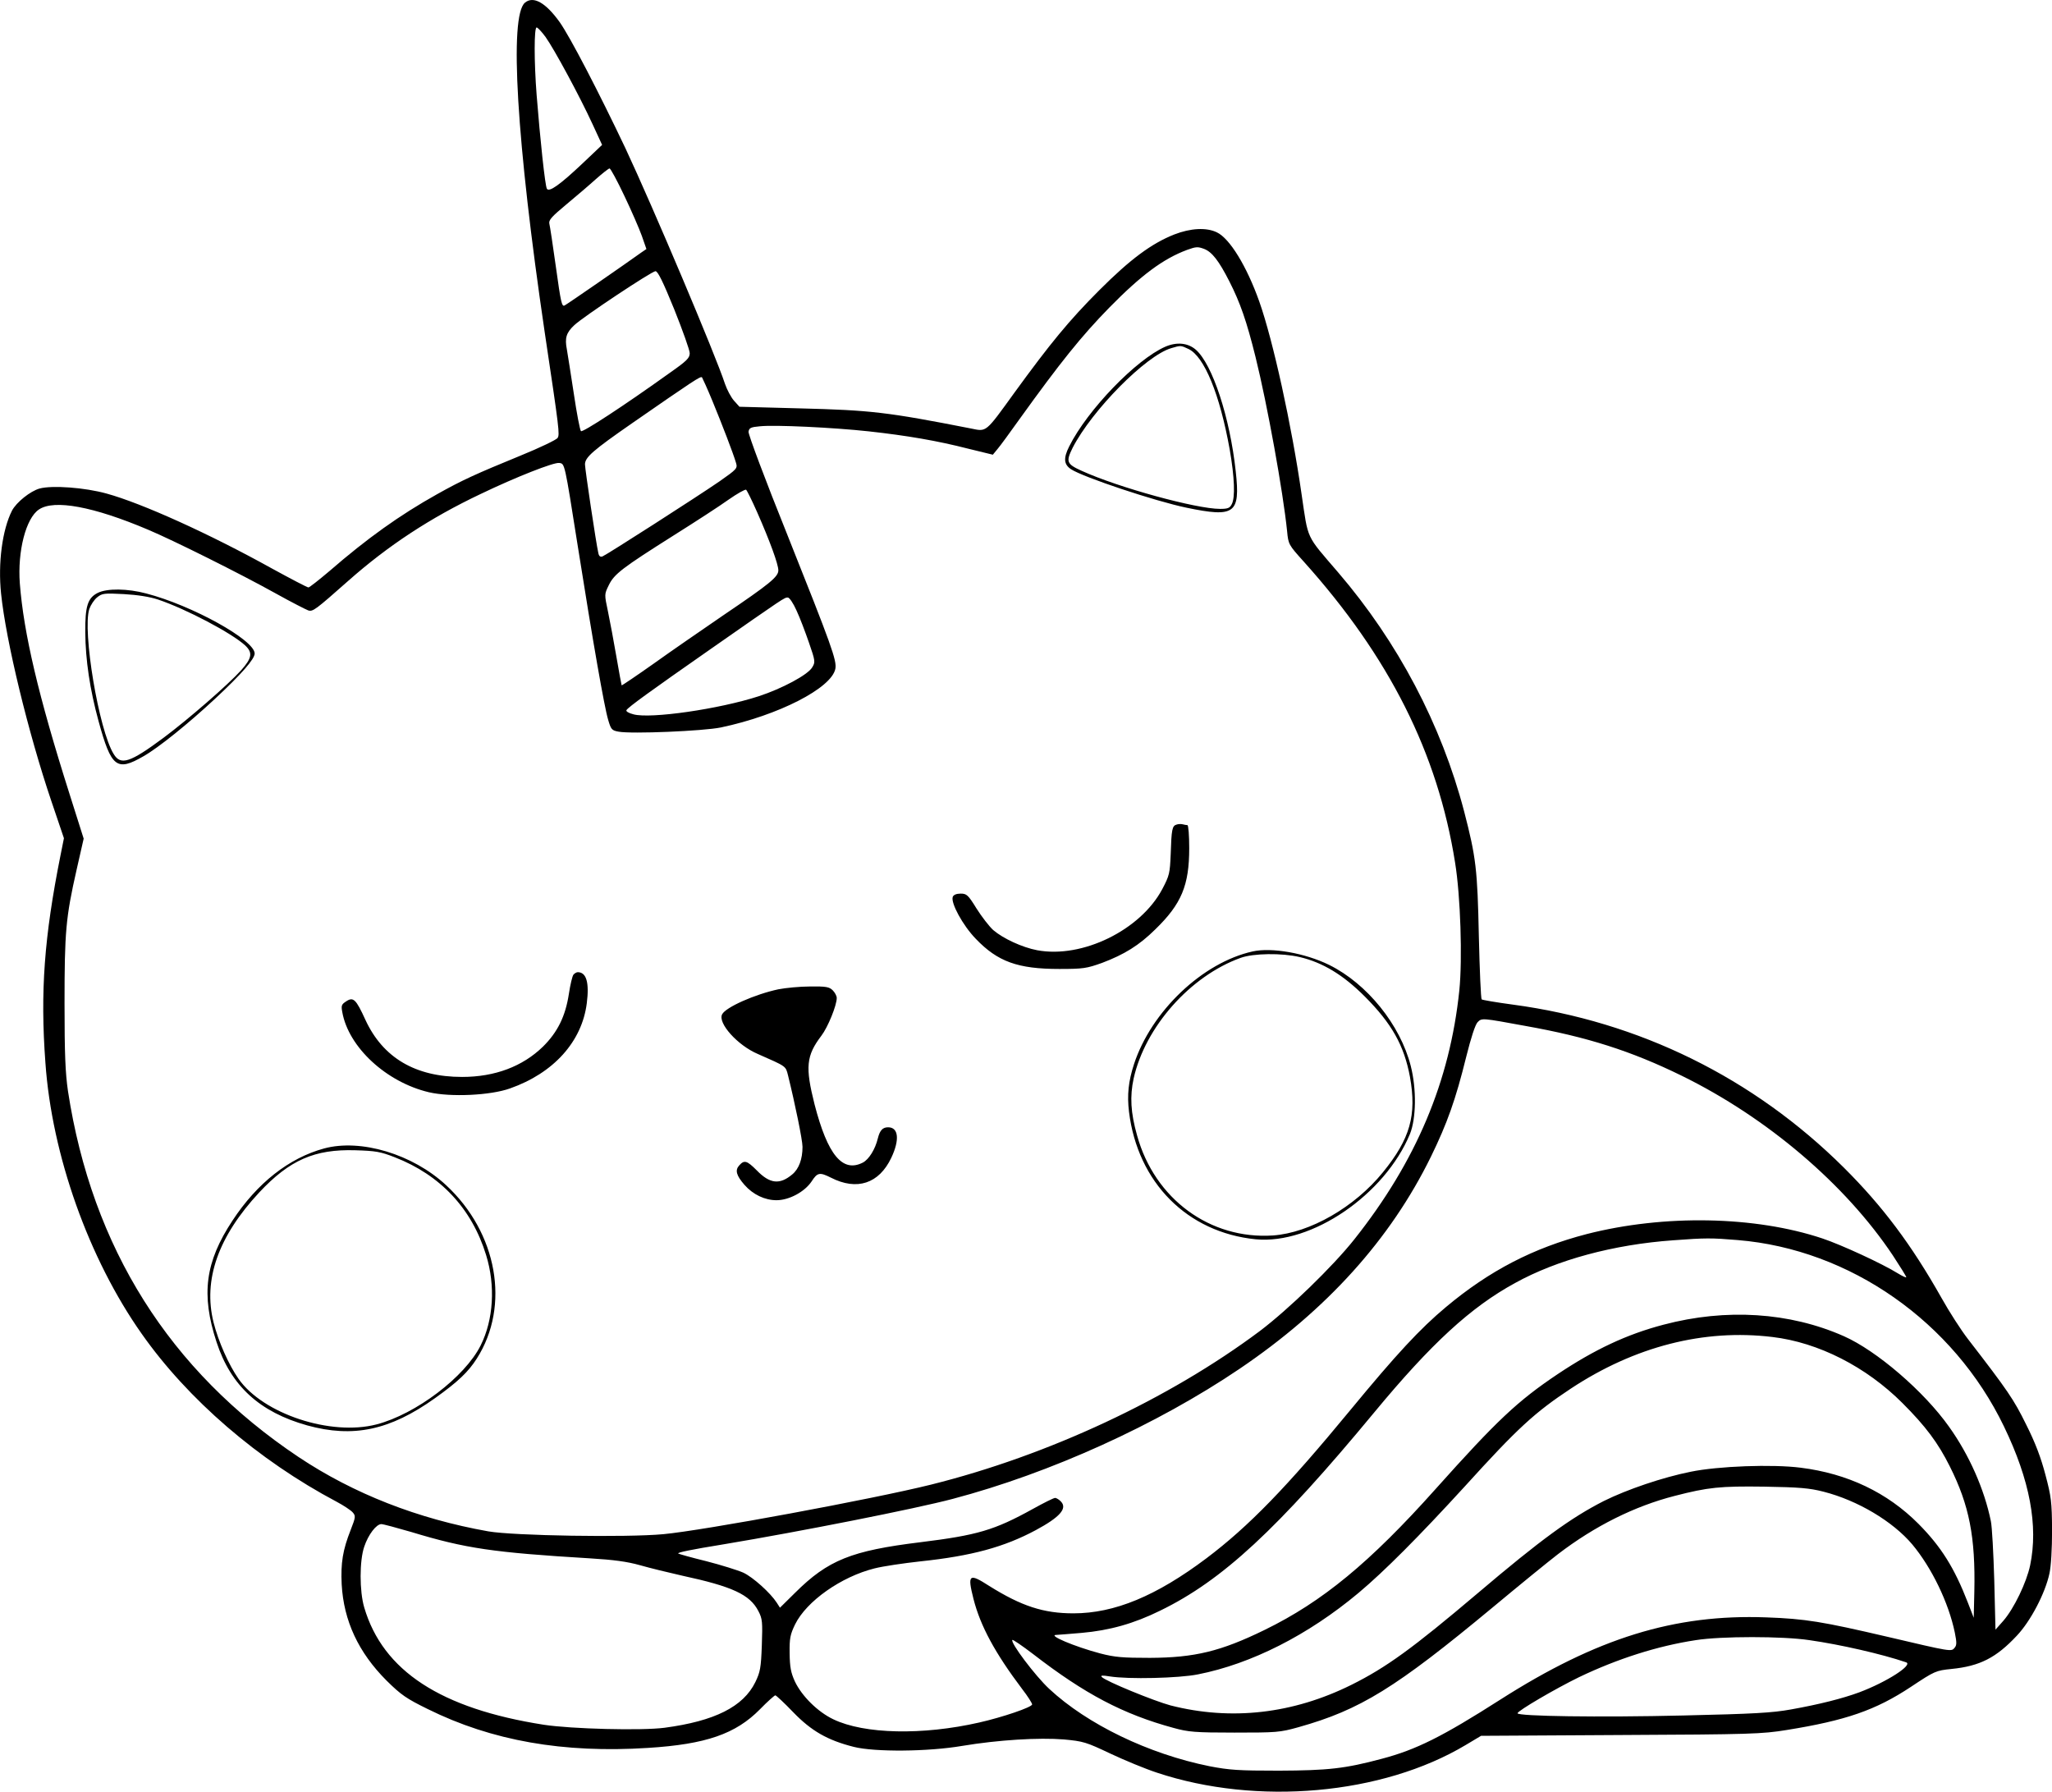 <?xml version="1.0" encoding="UTF-8"?>
<svg xmlns="http://www.w3.org/2000/svg" version="1.0" viewBox="0 0 1018.804 889.475" preserveAspectRatio="xMidYMid meet">
  <g transform="translate(-77.56,1005.63) scale(0.1,-0.1)" fill="#000000" stroke="none">
    <path d="M3382 10043 c-79 -66 -42 -688 98 -1636 73 -487 75 -507 64 -525 -6 -9 -89 -49 -185 -88 -222 -91 -288 -121 -413 -191 -186 -104 -347 -219 -535 -382 -52 -44 -99 -81 -104 -81 -6 0 -88 43 -183 95 -308 171 -644 323 -819 371 -108 30 -270 42 -333 25 -46 -13 -115 -68 -137 -110 -48 -95 -70 -260 -54 -412 24 -234 135 -692 250 -1031 l62 -183 -17 -85 c-81 -405 -101 -677 -75 -1029 32 -459 215 -973 478 -1346 229 -326 579 -628 968 -834 34 -18 70 -42 79 -52 16 -18 16 -23 -9 -87 -40 -101 -50 -165 -45 -271 10 -181 83 -338 223 -478 72 -71 98 -89 204 -141 319 -158 674 -220 1094 -193 287 18 435 69 556 192 37 38 72 69 76 69 4 0 45 -38 89 -84 90 -93 170 -139 301 -172 104 -26 368 -24 538 5 180 30 381 42 505 32 96 -9 110 -13 230 -70 70 -33 174 -76 232 -95 496 -165 1118 -110 1532 137 l77 46 693 4 c647 3 702 5 825 25 292 47 441 98 616 214 119 79 124 81 202 89 141 14 222 56 324 165 69 73 141 211 162 309 8 36 13 122 13 215 -1 140 -4 166 -33 275 -22 84 -50 159 -96 250 -61 124 -91 168 -288 423 -35 45 -94 137 -132 205 -149 264 -292 455 -485 647 -449 446 -1016 725 -1643 809 -82 11 -152 23 -155 26 -4 4 -10 145 -14 313 -7 334 -14 392 -73 620 -113 431 -329 841 -625 1186 -163 190 -148 158 -182 388 -49 342 -142 765 -210 957 -62 175 -147 314 -211 344 -52 25 -130 21 -212 -11 -113 -45 -218 -123 -371 -276 -151 -151 -245 -266 -421 -508 -146 -202 -138 -195 -216 -179 -418 82 -498 91 -851 100 l-299 8 -27 30 c-15 17 -35 55 -45 84 -45 139 -358 879 -494 1169 -130 274 -275 554 -327 627 -69 96 -130 131 -172 96z m102 -170 c43 -60 169 -293 233 -432 l48 -104 -95 -90 c-114 -108 -168 -146 -179 -128 -9 13 -34 249 -51 465 -13 167 -13 336 0 336 5 0 25 -21 44 -47z m391 -788 c35 -73 74 -163 87 -199 l23 -66 -25 -17 c-72 -52 -367 -256 -381 -263 -14 -8 -19 15 -43 188 -15 108 -30 207 -33 218 -4 18 13 36 84 95 48 40 115 97 147 126 33 29 63 53 68 53 5 0 38 -61 73 -135z m2878 -264 c40 -15 74 -59 126 -161 54 -106 86 -198 130 -375 59 -238 137 -670 157 -866 6 -65 8 -68 82 -150 425 -473 666 -952 752 -1495 27 -166 37 -478 21 -635 -47 -451 -214 -848 -521 -1235 -107 -135 -327 -348 -470 -456 -451 -337 -1050 -617 -1632 -762 -289 -72 -1132 -228 -1329 -246 -181 -17 -742 -8 -869 14 -350 62 -669 187 -942 369 -641 428 -1026 1040 -1145 1817 -13 91 -17 182 -17 435 0 355 6 426 60 664 l35 154 -70 221 c-155 488 -228 800 -247 1046 -12 159 30 324 95 367 75 51 270 15 541 -100 124 -52 457 -218 635 -317 77 -43 150 -80 161 -84 23 -7 35 2 200 148 197 174 405 311 656 430 175 84 363 158 390 154 28 -4 26 6 93 -418 75 -474 131 -794 150 -857 14 -48 18 -53 52 -59 64 -12 421 3 508 21 285 60 549 195 568 291 8 41 -18 113 -239 667 -108 268 -194 498 -192 510 3 19 11 23 56 27 74 8 365 -6 540 -25 191 -21 342 -47 494 -86 l123 -30 23 28 c13 15 62 82 109 148 202 281 308 413 446 554 158 161 268 243 387 287 44 16 53 16 83 5z m-2630 -300 c42 -105 77 -203 77 -218 0 -24 -14 -38 -98 -97 -230 -165 -434 -298 -442 -290 -5 5 -21 88 -35 183 -15 96 -30 196 -35 223 -11 56 -3 83 37 120 43 41 385 268 403 268 12 0 38 -54 93 -189z m190 -456 c47 -114 103 -259 117 -307 8 -27 4 -31 -83 -92 -112 -77 -558 -363 -580 -372 -11 -4 -18 1 -21 18 -11 48 -66 416 -66 439 0 35 39 69 235 205 306 212 339 234 346 227 3 -5 27 -57 52 -118z m222 -552 c63 -143 105 -258 105 -288 0 -32 -41 -66 -273 -223 -105 -72 -262 -180 -347 -241 -85 -60 -156 -108 -158 -107 -1 2 -13 66 -26 142 -13 76 -32 177 -42 225 -18 85 -18 85 4 130 27 56 67 86 325 249 105 66 227 145 270 176 43 30 82 52 87 49 4 -3 29 -53 55 -112z m195 -487 c17 -36 44 -108 62 -160 32 -92 32 -97 16 -123 -22 -37 -149 -105 -265 -143 -197 -64 -537 -113 -622 -90 -24 6 -39 15 -35 21 9 15 118 94 419 304 368 257 365 255 382 255 8 0 27 -28 43 -64z m3620 -2063 c304 -54 524 -124 775 -247 424 -208 813 -539 1049 -893 36 -55 66 -103 66 -107 0 -4 -19 5 -42 19 -77 48 -281 142 -374 173 -335 112 -787 120 -1170 22 -266 -69 -484 -182 -700 -363 -128 -107 -245 -233 -475 -512 -315 -382 -503 -576 -714 -735 -249 -187 -456 -273 -660 -273 -149 0 -258 36 -418 136 -101 65 -109 58 -78 -65 34 -133 106 -267 241 -446 28 -36 50 -71 50 -77 0 -14 -148 -64 -263 -90 -281 -64 -570 -58 -724 16 -78 37 -157 116 -191 188 -20 44 -25 71 -26 140 -1 75 3 93 27 143 57 116 230 237 394 278 43 11 146 26 228 35 256 27 416 71 573 155 119 64 157 107 126 141 -9 10 -23 19 -30 19 -7 0 -57 -25 -111 -55 -190 -105 -274 -130 -558 -165 -342 -42 -458 -88 -622 -251 l-75 -74 -16 25 c-31 48 -117 126 -166 149 -27 12 -110 38 -184 57 -74 18 -137 36 -139 38 -6 5 61 19 227 46 378 63 950 176 1135 225 485 128 1014 368 1425 646 433 293 749 643 950 1053 81 166 123 284 175 495 24 96 45 161 57 173 21 21 20 21 238 -19z m1054 -1063 c557 -46 1071 -406 1321 -925 129 -267 171 -493 130 -690 -18 -85 -80 -214 -133 -275 l-39 -44 -6 244 c-4 135 -11 268 -17 295 -32 157 -107 328 -208 469 -124 175 -359 377 -522 449 -269 119 -585 139 -895 57 -183 -48 -342 -123 -525 -245 -200 -134 -302 -230 -607 -571 -326 -365 -563 -560 -848 -699 -219 -107 -348 -138 -570 -139 -135 0 -174 3 -247 22 -128 34 -265 92 -217 92 7 0 64 5 125 10 138 12 259 46 389 110 309 150 583 404 1064 985 283 342 479 522 699 642 208 115 489 191 785 212 161 12 189 12 321 1z m171 -481 c229 -27 466 -148 646 -328 116 -116 177 -198 235 -314 97 -193 128 -352 122 -622 l-3 -130 -29 75 c-67 173 -133 278 -245 391 -155 156 -353 250 -585 279 -140 18 -410 8 -546 -20 -140 -28 -316 -88 -431 -145 -163 -83 -311 -190 -629 -460 -320 -271 -452 -367 -625 -453 -290 -144 -597 -179 -898 -102 -79 21 -322 120 -341 141 -8 8 3 9 39 3 93 -15 344 -9 438 10 265 52 547 195 797 404 129 108 301 281 528 529 263 290 347 367 527 486 317 209 660 297 1000 256z m254 -768 c169 -43 344 -147 441 -262 96 -115 180 -288 211 -437 10 -50 10 -63 -1 -76 -16 -20 -16 -20 -335 55 -322 75 -405 89 -600 96 -456 17 -842 -103 -1320 -408 -288 -184 -418 -249 -589 -294 -183 -49 -267 -58 -511 -59 -201 0 -245 3 -344 22 -303 61 -607 208 -796 384 -69 64 -195 231 -183 243 2 3 49 -29 104 -71 255 -197 446 -298 697 -366 73 -20 105 -23 302 -23 210 0 225 1 318 27 306 86 481 194 963 594 132 110 278 229 325 265 183 140 380 238 579 289 167 43 225 49 445 46 174 -3 224 -7 294 -25z m-7012 -200 c270 -82 407 -102 888 -131 117 -7 184 -16 248 -34 49 -14 143 -37 210 -52 250 -54 336 -94 378 -176 20 -38 21 -54 17 -169 -4 -113 -8 -133 -32 -183 -60 -123 -203 -194 -451 -227 -115 -15 -463 -6 -600 15 -511 80 -798 267 -891 582 -24 81 -24 232 0 302 20 60 60 112 85 112 9 0 76 -18 148 -39z m6942 -537 c154 -22 360 -69 480 -110 37 -12 -94 -97 -232 -149 -84 -31 -199 -60 -339 -85 -93 -17 -186 -22 -533 -30 -421 -10 -825 -4 -825 11 0 12 188 122 305 179 190 91 389 155 580 184 126 20 431 20 564 0z M6561 8335 c-144 -63 -386 -313 -477 -495 -29 -58 -27 -89 9 -113 61 -40 419 -159 573 -191 241 -50 268 -30 245 180 -29 269 -116 532 -198 604 -39 34 -94 40 -152 15z m115 -11 c79 -37 156 -226 205 -499 24 -138 28 -240 10 -272 -9 -19 -20 -23 -58 -23 -118 0 -505 106 -687 189 -75 34 -79 45 -45 114 96 187 365 459 490 495 47 14 47 14 85 -4z M1261 7113 c-50 -25 -63 -66 -62 -195 1 -139 23 -285 66 -442 63 -230 90 -251 223 -174 74 42 223 162 356 286 132 123 196 197 196 224 0 67 -311 239 -538 298 -93 25 -195 26 -241 3z m299 -33 c140 -47 367 -167 433 -228 38 -36 34 -62 -20 -123 -65 -72 -263 -244 -385 -335 -167 -124 -213 -139 -248 -81 -74 119 -156 612 -121 720 7 20 24 46 39 58 25 20 35 21 132 16 69 -4 127 -13 170 -27z M6618 5963 c-23 -6 -26 -24 -30 -148 -4 -94 -6 -105 -42 -173 -108 -203 -397 -345 -621 -303 -74 14 -169 58 -218 100 -20 18 -57 66 -83 107 -42 68 -49 74 -79 74 -21 0 -35 -6 -39 -16 -11 -30 50 -142 114 -208 109 -114 209 -150 415 -150 120 0 136 3 212 30 111 42 184 87 264 166 131 127 169 219 169 404 0 63 -4 114 -9 114 -5 0 -15 2 -23 4 -7 2 -21 2 -30 -1z M6995 5333 c-249 -55 -503 -297 -589 -559 -28 -86 -35 -153 -25 -237 43 -351 289 -599 629 -633 278 -27 641 221 766 523 31 77 33 223 4 337 -52 205 -217 409 -405 502 -120 59 -286 88 -380 67z m234 -28 c114 -27 215 -88 322 -195 135 -135 196 -244 225 -400 34 -190 1 -307 -134 -473 -141 -174 -363 -301 -546 -314 -312 -21 -588 181 -675 497 -32 113 -36 194 -17 282 57 256 281 509 531 599 63 23 205 25 294 4z M3623 5218 c-6 -7 -16 -50 -23 -96 -17 -111 -56 -190 -129 -262 -101 -98 -238 -150 -401 -150 -232 0 -393 95 -480 283 -47 103 -60 116 -96 92 -23 -15 -25 -21 -19 -53 31 -175 219 -348 430 -398 107 -25 306 -16 403 19 216 76 357 232 381 423 13 103 -2 154 -45 154 -6 0 -16 -6 -21 -12z M4640 5145 c-117 -25 -261 -89 -279 -124 -23 -43 76 -154 177 -197 143 -63 138 -59 150 -106 35 -141 72 -322 72 -355 0 -61 -18 -110 -51 -137 -62 -52 -111 -47 -176 20 -49 49 -62 53 -87 25 -22 -24 -15 -50 26 -97 42 -48 101 -76 159 -76 62 0 139 41 174 93 29 45 40 47 96 19 129 -66 239 -30 300 99 42 89 36 151 -16 151 -27 0 -41 -15 -51 -55 -13 -54 -44 -104 -74 -120 -101 -52 -175 37 -240 288 -47 186 -42 242 34 342 32 42 76 150 76 187 0 10 -9 27 -20 38 -17 17 -33 20 -112 19 -51 0 -122 -7 -158 -14z M2385 4355 c-174 -47 -333 -172 -455 -358 -136 -206 -157 -367 -79 -604 71 -217 214 -347 450 -413 229 -63 411 -24 634 135 115 82 166 131 208 197 167 262 102 625 -153 861 -166 154 -423 231 -605 182z m351 -44 c226 -88 382 -254 453 -485 47 -152 37 -321 -27 -449 -78 -156 -321 -341 -517 -392 -227 -59 -563 52 -685 226 -49 70 -100 185 -124 280 -53 212 23 427 227 646 151 161 275 215 477 209 100 -3 125 -7 196 -35z"></path>
  </g>
</svg>
